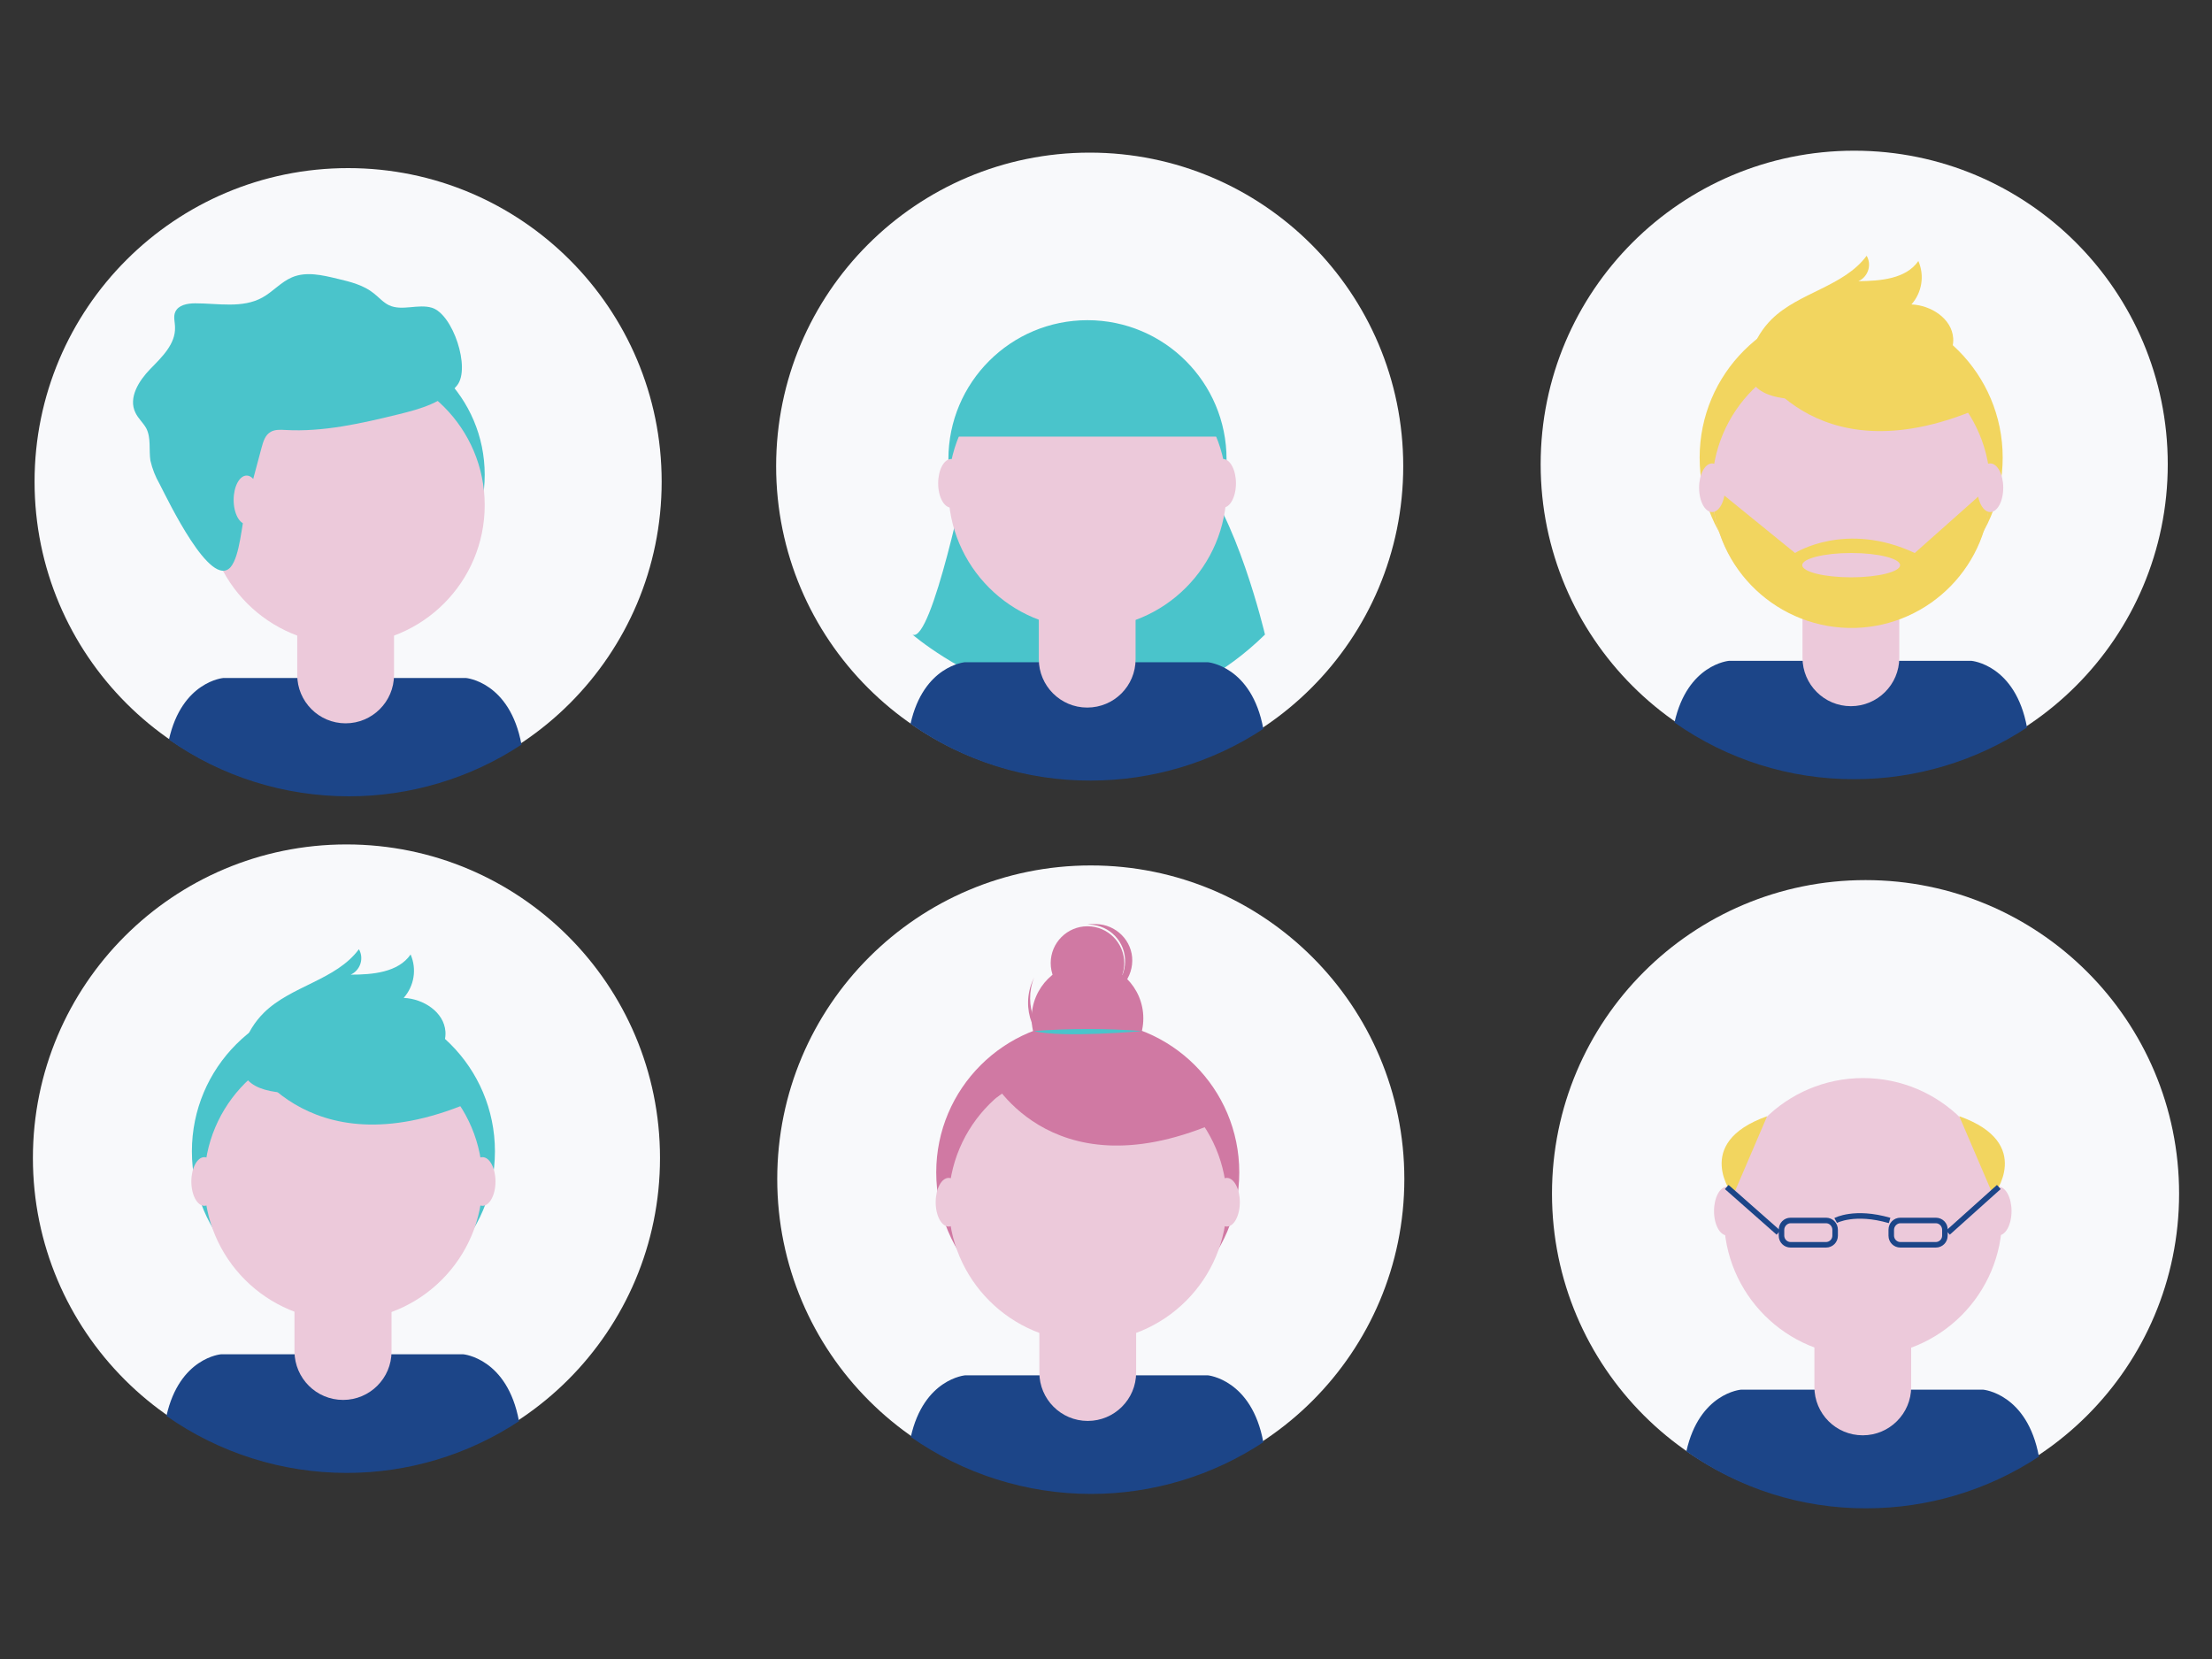 <svg xmlns="http://www.w3.org/2000/svg" xmlns:xlink="http://www.w3.org/1999/xlink" id="Layer_1"
    x="0px" y="0px" viewBox="0 0 800 600" xml:space="preserve"><rect x="0" y="0" width="800" height="600" fill="#333333" stroke="none"/><g>	<circle fill="#F8F9FB" cx="125.9" cy="174.2" r="113.4"></circle>	<g>		<path fill="#1C4588" d="M126.2,288c22.2,0,43.9-6.5,62.4-18.7c-4.2-22.8-20.1-24.1-20.1-24.1H80.8c0,0-15,1.2-19.7,22.3    C80.1,280.9,102.9,288,126.2,288z"></path>	</g>	<g>		<circle fill="#4AC4CB" cx="125" cy="171.7" r="50.3"></circle>	</g>	<g>		<path fill="#ECC9DA" d="M110.7,216.1h28.4c1.9,0,3.4,1.5,3.4,3.3v0v24.7c0,9.7-7.9,17.5-17.5,17.5l0,0c-9.7,0-17.5-7.9-17.5-17.5    l0,0v-24.7C107.4,217.6,108.9,216.1,110.7,216.1z"></path>	</g>	<g>		<circle fill="#ECC9DA" cx="125" cy="182.7" r="50.3"></circle>	</g>	<g>		<path fill="#4AC4CB" d="M94.6,161.9c0.6-2.2,1.3-4.6,3.3-5.7c1.5-0.9,3.5-0.8,5.2-0.7c13.9,0.8,27.7-2.4,41.2-5.7    c7.7-1.9,16-4.2,21-10.4s-1.5-25.8-9.1-28.1c-5-1.5-10.8,1.3-15.5-0.9c-2.1-1-3.7-2.9-5.5-4.3c-3.7-3-8.5-4.2-13.2-5.3    c-5.4-1.3-11.3-2.7-16.4-0.5c-4,1.7-6.9,5.2-10.7,7.3c-7.2,4-16,2.1-24.3,2.1c-2.8,0-6.1,0.6-7.2,3.1c-0.8,1.7-0.1,3.7-0.1,5.6    c0.2,6-4.7,10.7-8.9,15s-8.1,10.5-5.4,15.9c1,2.1,2.8,3.6,3.9,5.6c1.8,3.5,0.9,7.8,1.5,11.7c0.7,3,1.8,5.8,3.3,8.4    c3.1,6,18.5,38.3,25.7,30.1c3.4-4,4-15.6,5.4-20.8C90.6,176.7,92.6,169.3,94.6,161.9z"></path>	</g>	<g>		<ellipse fill="#ECC9DA" cx="89.2" cy="180.8" rx="4.7" ry="8.8"></ellipse>	</g>	<circle fill="#F8F9FB" cx="394.5" cy="426.4" r="113.4"></circle>	<g>		<path fill="#1C4588" d="M394.6,540.3c22.2,0,43.8-6.5,62.3-18.7c-4.2-22.8-20.1-24.2-20.1-24.2h-87.7c0,0-15,1.2-19.7,22.3    C348.5,533.1,371.3,540.3,394.6,540.3z"></path>	</g>	<g>		<circle fill="#D079A3" cx="393.4" cy="424" r="54.8"></circle>	</g>	<g>		<path fill="#ECC9DA" d="M379.1,468.3h28.4c1.9,0,3.4,1.5,3.4,3.4l0,0v24.7c0,9.7-7.9,17.5-17.5,17.5l0,0l0,0    c-9.7,0-17.5-7.9-17.5-17.5l0,0v-24.7C375.7,469.8,377.2,468.3,379.1,468.3L379.1,468.3L379.1,468.3z"></path>	</g>	<g>		<circle fill="#ECC9DA" cx="393.4" cy="434.9" r="50.3"></circle>	</g>	<g>		<circle fill="#D079A3" cx="393.3" cy="368.3" r="20.2"></circle>	</g>	<g>		<circle fill="#D079A3" cx="393.3" cy="348.3" r="13.3"></circle>	</g>	<g>		<path fill="#D079A3" d="M384.5,379.4c-9.9-4.4-14.5-15.8-10.5-25.9c-0.1,0.3-0.3,0.6-0.4,0.9c-4.6,10.2,0,22.2,10.2,26.8    s22.2,0,26.8-10.2c0.1-0.3,0.3-0.6,0.4-0.9C406,379.7,394.4,383.8,384.5,379.4z"></path>	</g>	<g>		<path fill="#D079A3" d="M357.6,388.5c0,0,21.2,43,81,18l-13.9-21.8l-24.7-8.9L357.6,388.5z"></path>	</g>	<g>		<path fill="#4AC4CB" d="M373.9,372.9c13-1,26.1-1,39.2,0C413.1,372.9,384.1,375.5,373.9,372.9z"></path>	</g>	<g>		<path fill="#D079A3" d="M396.3,334.2c-1,0-2,0-3,0.2h0.8c7.3,0.2,13.1,6.4,12.8,13.7c-0.2,6.2-4.7,11.5-10.8,12.6    c7.3,0.1,13.3-5.8,13.4-13.2C409.6,340.3,403.7,334.3,396.3,334.2L396.3,334.2z"></path>	</g>	<g>		<ellipse fill="#ECC9DA" cx="343.1" cy="434.8" rx="4.7" ry="8.8"></ellipse>	</g>	<g>		<ellipse fill="#ECC9DA" cx="443.7" cy="434.8" rx="4.7" ry="8.8"></ellipse>	</g>	<g>		<polygon fill="#D079A3" points="354.4,389.8 364.2,384.7 366.4,392.8 360.4,396.9   "></polygon>	</g>	<circle fill="#F8F9FB" cx="394.1" cy="168.6" r="113.4"></circle>	<g>		<path fill="#4AC4CB" d="M349.9,169.6c0,0-12.9,63.4-19.9,59.9c0,0,67.7,58.5,127.5,0c0,0-10.5-44.6-25.7-59.9H349.9z"></path>	</g>	<g>		<path fill="#1C4588" d="M394.5,282.3c22.2,0,43.9-6.5,62.4-18.7c-4.2-22.8-20.1-24.1-20.1-24.1H349c0,0-15,1.2-19.7,22.3    C348.4,275.2,371.1,282.4,394.5,282.3z"></path>	</g>	<g>		<circle fill="#4AC4CB" cx="393.3" cy="166.1" r="50.3"></circle>	</g>	<g>		<path fill="#ECC9DA" d="M378.9,210.4h28.4c1.9,0,3.4,1.5,3.4,3.3v0v24.7c0,9.7-7.8,17.5-17.5,17.5l0,0c-9.7,0-17.5-7.9-17.5-17.5    v0v-24.7C375.6,211.9,377.1,210.4,378.9,210.4z"></path>	</g>	<g>		<circle fill="#ECC9DA" cx="393.3" cy="177" r="50.3"></circle>	</g>	<g>		<path fill="#4AC4CB" d="M345.2,157.9h95.9c0,0-8.2-38.7-44.4-36.2S345.2,157.9,345.2,157.9z"></path>	</g>	<g>		<ellipse fill="#ECC9DA" cx="344" cy="174.8" rx="4.7" ry="8.8"></ellipse>	</g>	<g>		<ellipse fill="#ECC9DA" cx="442.3" cy="174.8" rx="4.7" ry="8.8"></ellipse>	</g>	<circle fill="#F8F9FB" cx="670.6" cy="167.9" r="113.4"></circle>	<g>		<path fill="#1C4588" d="M670.7,281.8c22.2,0,43.9-6.5,62.4-18.7C728.9,240.3,713,239,713,239h-87.7c0,0-15,1.2-19.7,22.3    C624.6,274.7,647.4,281.9,670.7,281.8z"></path>	</g>	<g>		<circle fill="#F2D55F" cx="669.5" cy="165.5" r="54.8"></circle>	</g>	<g>		<path fill="#ECC9DA" d="M655.2,209.8h28.4c1.9,0,3.3,1.5,3.3,3.4v24.7c0,9.7-7.9,17.5-17.5,17.5l0,0c-9.7,0-17.5-7.9-17.5-17.5    v-24.7C651.8,211.3,653.3,209.8,655.2,209.8L655.2,209.8z"></path>	</g>	<g>		<circle fill="#ECC9DA" cx="669.5" cy="176.5" r="50.3"></circle>	</g>	<g>		<path fill="#F2D55F" d="M633.7,130.1c0,0,21.2,43,81,18l-13.9-21.8l-24.7-8.9L633.7,130.1z"></path>	</g>	<g>		<path fill="#F2D55F" d="M633.5,127.2c1.4-4.4,3.9-8.4,7.2-11.7c9.9-9.8,26.1-11.8,34.4-23c1.8,3.1,0.7,7.1-2.4,8.9    c-0.2,0.1-0.4,0.2-0.6,0.3c8-0.1,17.2-0.8,21.7-7.3c2.3,5.3,1.3,11.4-2.5,15.7c7.1,0.3,14.6,5.1,15.1,12.2    c0.3,4.7-2.6,9.1-6.5,11.8s-8.5,3.9-13.1,4.9C673.4,142,624.8,154.4,633.5,127.2z"></path>	</g>	<g>		<g>			<path fill="#F2D55F" d="M719.8,176.9h-1.3L692.5,200c-25-11.7-43.3,0-43.3,0L622,177.9l-2.7,0.3c0.8,27.8,23.9,49.6,51.7,48.9     C698.1,226.3,719.8,204.1,719.8,176.9L719.8,176.9z M669.5,208.8c-9.8,0-17.7-2-17.7-4.4s7.9-4.4,17.7-4.4s17.7,2,17.7,4.4     S679.2,208.8,669.5,208.8L669.5,208.8z"></path>		</g>	</g>	<g>		<ellipse fill="#ECC9DA" cx="619.2" cy="176.4" rx="4.7" ry="8.8"></ellipse>	</g>	<g>		<ellipse fill="#ECC9DA" cx="719.8" cy="176.4" rx="4.7" ry="8.8"></ellipse>	</g>	<circle fill="#F8F9FB" cx="125.3" cy="418.8" r="113.4"></circle>	<g>		<path fill="#1C4588" d="M125.4,532.7c22.2,0,43.8-6.5,62.3-18.7c-4.2-22.8-20.1-24.2-20.1-24.2H79.9c0,0-15,1.2-19.7,22.3    C79.3,525.5,102,532.7,125.4,532.7z"></path>	</g>	<g>		<circle fill="#4AC4CB" cx="124.2" cy="416.4" r="54.8"></circle>	</g>	<g>		<path fill="#ECC9DA" d="M109.9,460.7h28.4c1.9,0,3.3,1.5,3.3,3.4l0,0v24.7c0,9.7-7.9,17.5-17.5,17.5h0l0,0    c-9.7,0-17.5-7.8-17.6-17.5c0,0,0,0,0,0V464C106.5,462.2,108,460.7,109.9,460.7L109.9,460.7L109.9,460.7z"></path>	</g>	<g>		<circle fill="#ECC9DA" cx="124.2" cy="427.3" r="50.3"></circle>	</g>	<g>		<path fill="#4AC4CB" d="M88.4,380.9c0,0,21.2,43,81,18l-13.9-21.8l-24.7-8.9L88.4,380.9z"></path>	</g>	<g>		<path fill="#4AC4CB" d="M88.2,378c1.4-4.4,3.9-8.4,7.2-11.7c9.9-9.8,26.1-11.8,34.4-23c1.8,3.1,0.7,7.1-2.4,8.9    c-0.2,0.1-0.4,0.2-0.6,0.3c8,0,17.2-0.8,21.7-7.3c2.3,5.3,1.3,11.4-2.5,15.7c7.1,0.3,14.6,5.1,15.1,12.2c0.3,4.7-2.6,9.1-6.5,11.9    s-8.5,3.9-13.1,5C128,392.9,79.4,405.3,88.2,378z"></path>	</g>	<g>		<ellipse fill="#ECC9DA" cx="73.9" cy="427.3" rx="4.7" ry="8.8"></ellipse>	</g>	<g>		<ellipse fill="#ECC9DA" cx="174.5" cy="427.3" rx="4.7" ry="8.8"></ellipse>	</g>	<circle fill="#F8F9FB" cx="674.7" cy="431.7" r="113.4"></circle>	<g>		<path fill="#1C4588" d="M675,545.5c22.2,0,43.9-6.5,62.4-18.7c-4.2-22.8-20.1-24.2-20.1-24.2h-87.7c0,0-15,1.2-19.7,22.3    C629,538.4,651.7,545.6,675,545.5z"></path>	</g>	<g>		<path fill="#ECC9DA" d="M659.5,473.5h28.4c1.9,0,3.3,1.5,3.3,3.4v24.7c0,9.7-7.9,17.5-17.5,17.5l0,0c-9.7,0-17.5-7.8-17.5-17.5    c0,0,0,0,0,0v-24.7C656.2,475,657.7,473.5,659.5,473.5L659.5,473.5z"></path>	</g>	<g>		<circle fill="#ECC9DA" cx="673.8" cy="440.2" r="50.3"></circle>	</g>	<g>		<ellipse fill="#ECC9DA" cx="624.6" cy="438" rx="4.7" ry="8.8"></ellipse>	</g>	<g>		<ellipse fill="#ECC9DA" cx="722.8" cy="438" rx="4.7" ry="8.8"></ellipse>	</g>	<g>		<path fill="#1C4588" d="M660.4,442.4c1.3,0,2.3,1.1,2.3,2.4v2.1c0,1.3-1.1,2.3-2.3,2.3h-12.8c-1.3,0-2.3-1.1-2.3-2.3v-2.1    c0-1.3,1.1-2.4,2.3-2.4H660.4 M660.4,440.4h-12.8c-2.4,0-4.3,1.9-4.3,4.4v2.1c0,2.4,1.9,4.3,4.3,4.3h12.8c2.4,0,4.3-1.9,4.3-4.3    v-2.1C664.7,442.3,662.8,440.4,660.4,440.4L660.4,440.4z"></path>	</g>	<g>		<path fill="#1C4588" d="M700.1,442.4c1.3,0,2.3,1.1,2.3,2.4v2.1c0,1.3-1.1,2.3-2.3,2.3h-12.8c-1.3,0-2.3-1.1-2.3-2.3v-2.1    c0-1.3,1.1-2.4,2.3-2.4H700.1 M700.1,440.4h-12.8c-2.4,0-4.3,1.9-4.3,4.4v2.1c0,2.4,1.9,4.3,4.3,4.3h12.8c2.4,0,4.3-1.9,4.3-4.3    v-2.1C704.5,442.3,702.5,440.4,700.1,440.4L700.1,440.4z"></path>	</g>	<path fill="none" stroke="#1C4588" stroke-width="2" stroke-miterlimit="10" d="M663.9,441.4c0,0,6.8-3.7,19.5,0"></path>	<g>		<path fill="#F2D55F" d="M708.6,403.7l12.3,28.7C721,432.4,736,413.4,708.6,403.7z"></path>	</g>	<line fill="none" stroke="#1C4588" stroke-width="2" stroke-miterlimit="10" x1="704.5" y1="445.8" x2="722.9" y2="429.3"></line>	<g>		<path fill="#F2D55F" d="M639.1,403.7l-12.3,28.7C626.8,432.4,611.7,413.4,639.1,403.7z"></path>	</g>	<line fill="none" stroke="#1C4588" stroke-width="2" stroke-miterlimit="10" x1="643.2" y1="445.8" x2="624.5" y2="429.3"></line></g></svg>